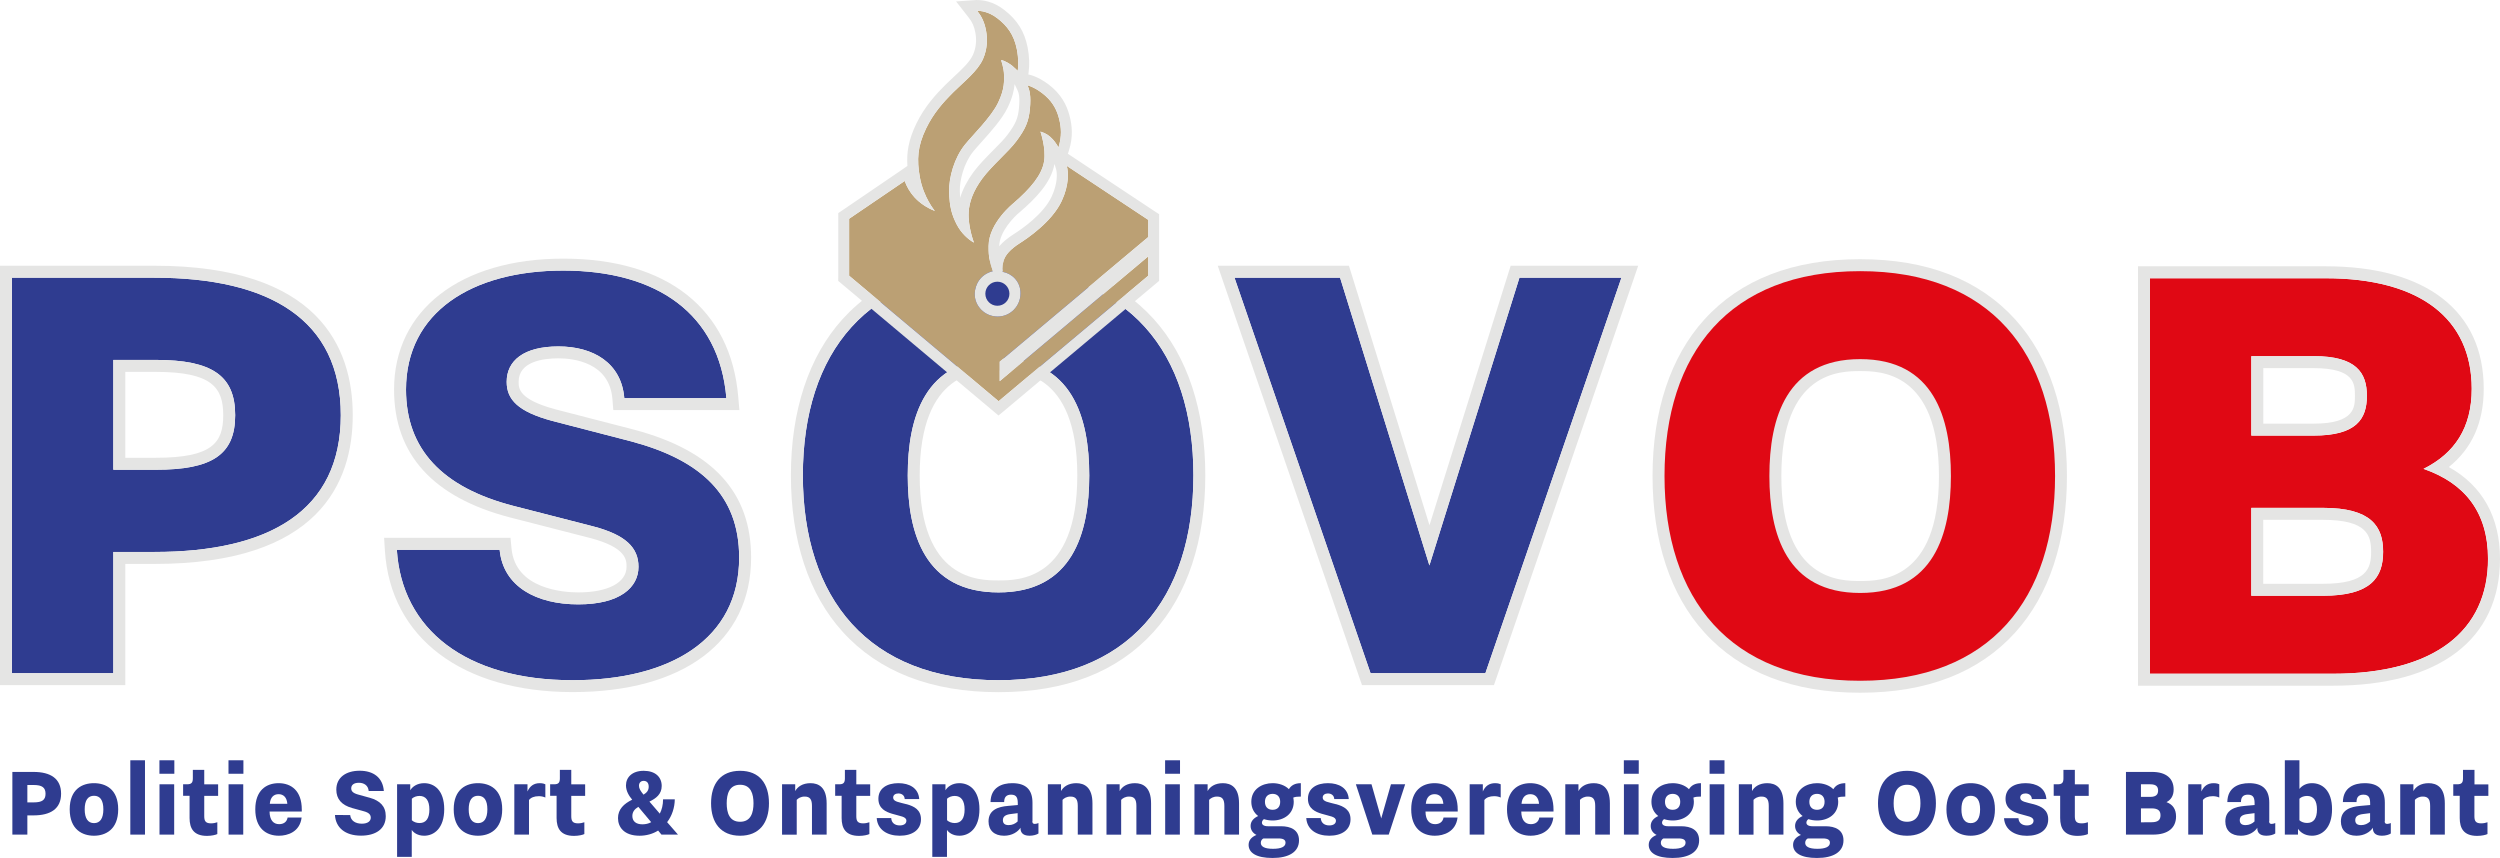 <svg xmlns="http://www.w3.org/2000/svg" id="Layer_2" width="313.47" height="107.58" viewBox="0 0 313.47 107.58"><g id="Layer_2-2"><g id="Layer_1-2"><path d="M233.24,86.11c-16.06,0-25.28-9.63-25.28-26.43s9.21-26.43,25.28-26.43,25.19,9.63,25.19,26.43-9.18,26.43-25.19,26.43ZM233.24,45.76c-7.15,0-10.62,4.55-10.62,13.91s3.48,13.91,10.62,13.91,10.62-4.55,10.62-13.91-3.48-13.91-10.62-13.91Z" style="fill:#e00814; stroke-width:0px;"></path><path d="M233.24,34c16.35,0,24.44,10.31,24.44,25.68s-8.09,25.68-24.44,25.68-24.53-10.31-24.53-25.68,8.09-25.68,24.53-25.68M233.24,74.35c9.24,0,11.38-7.38,11.38-14.66s-2.13-14.66-11.38-14.66-11.38,7.38-11.38,14.66,2.13,14.66,11.38,14.66M233.24,32.5c-8.41,0-14.99,2.55-19.54,7.57-4.24,4.68-6.49,11.47-6.49,19.61s2.24,14.93,6.49,19.61c4.55,5.02,11.13,7.57,19.54,7.57s14.92-2.55,19.46-7.57c4.24-4.69,6.47-11.47,6.47-19.61s-2.24-14.93-6.47-19.61c-4.54-5.02-11.09-7.57-19.46-7.57h0ZM233.24,72.85c-2.44,0-9.88,0-9.88-13.16s7.43-13.16,9.88-13.16,9.88,0,9.88,13.16-7.43,13.16-9.88,13.16h0Z" style="fill:#e5e5e4; stroke-width:0px;"></path><path d="M71.8,85.29c12.26,0,20.88-5.15,20.88-15.37,0-7.9-4.89-12.26-13.51-14.57l-9.95-2.58c-4.27-1.16-5.69-2.67-5.69-4.89,0-2.66,2.14-4.44,6.49-4.44s7.9,2.05,8.26,6.49h12.8c-.89-10.67-8.8-16-20.44-16h0c-11.47-.01-19.73,5.23-19.73,14.92,0,7.46,4.53,12.26,13.42,14.57l10.04,2.58c4.09,1.07,5.69,2.67,5.69,5.07,0,2.58-2.31,4.71-7.55,4.71s-9.42-2.22-9.86-6.84h-12.89c.62,9.95,8.62,16.35,22.04,16.35Z" style="fill:#2f3c90; stroke-width:0px;"></path><path d="M79.56,53.89l-9.97-2.58c-4.56-1.24-4.56-2.61-4.56-3.44,0-2.56,3.12-2.94,4.99-2.94s6.4.5,6.77,5.11l.11,1.38h15.81l-.14-1.62c-.92-11.04-8.91-17.37-21.93-17.37h0c-12.9-.01-21.23,6.44-21.23,16.42,0,8.13,4.89,13.52,14.54,16.03l10.05,2.58c4.56,1.19,4.56,2.77,4.56,3.61,0,1.98-2.32,3.21-6.05,3.21-1.84,0-7.88-.4-8.37-5.49l-.13-1.36h-15.85l.1,1.59c.68,10.95,9.7,17.76,23.54,17.76s22.38-6.31,22.38-16.87c0-8.15-4.78-13.39-14.62-16.02ZM62.65,68.94c.44,4.62,4.62,6.84,9.86,6.84s7.55-2.13,7.55-4.71c0-2.4-1.6-4-5.69-5.07l-10.04-2.58c-8.89-2.31-13.42-7.11-13.42-14.57,0-9.69,8.26-14.93,19.73-14.93h0c11.64.01,19.55,5.34,20.44,16.01h-12.8c-.36-4.44-3.91-6.49-8.26-6.49s-6.49,1.78-6.49,4.44c0,2.22,1.42,3.73,5.69,4.89l9.95,2.58c8.62,2.31,13.51,6.67,13.51,14.57,0,10.22-8.62,15.37-20.88,15.37-13.42,0-21.42-6.4-22.04-16.35h12.89Z" style="fill:#e5e5e4; stroke-width:0px;"></path><ellipse cx="125.2" cy="59.62" rx="9.88" ry="13.16" style="fill:none; stroke-width:0px;"></ellipse><path d="M125.2,33.93c-16.44,0-24.53,10.31-24.53,25.68s8.18,25.68,24.53,25.68,24.44-10.31,24.44-25.68-8.09-25.68-24.44-25.68ZM125.2,74.28c-9.25,0-11.38-7.38-11.38-14.66s2.13-14.66,11.38-14.66,11.38,7.38,11.38,14.66-2.14,14.66-11.38,14.66Z" style="fill:#2f3c90; stroke-width:0px;"></path><path d="M144.66,40c-4.54-5.02-11.09-7.57-19.46-7.57s-14.99,2.55-19.54,7.57c-4.24,4.68-6.49,11.47-6.49,19.61s2.24,14.93,6.49,19.61c4.55,5.02,11.13,7.57,19.54,7.57s14.92-2.55,19.46-7.57c4.24-4.69,6.47-11.47,6.47-19.61s-2.24-14.93-6.47-19.61ZM125.2,85.29c-16.35,0-24.53-10.31-24.53-25.68s8.09-25.68,24.53-25.68,24.44,10.31,24.44,25.68-8.09,25.68-24.44,25.68Z" style="fill:#e5e5e4; stroke-width:0px;"></path><path d="M125.2,44.96c-9.25,0-11.38,7.38-11.38,14.66s2.13,14.66,11.38,14.66,11.38-7.38,11.38-14.66-2.13-14.66-11.38-14.66ZM125.2,72.78c-2.44,0-9.88,0-9.88-13.16s7.43-13.16,9.88-13.16,9.88,0,9.88,13.16-7.43,13.16-9.88,13.16Z" style="fill:#e5e5e4; stroke-width:0px;"></path><polygon points="168.03 34.82 154.79 34.82 171.85 84.41 186.25 84.41 203.31 34.82 190.52 34.82 179.23 70.9 168.03 34.82" style="fill:#2f3c90; stroke-width:0px;"></polygon><path d="M189.09,34.37l-9.85,31.49-9.77-31.48-.33-1.06h-16.45l.68,1.99,17.06,49.59.35,1.01h16.54l.35-1.01,17.06-49.59.68-1.99h-15.99l-.33,1.05ZM203.31,34.82l-17.06,49.59h-14.4l-17.06-49.59h13.24l11.2,36.08,11.29-36.08h12.79Z" style="fill:#e5e5e4; stroke-width:0px;"></path><path d="M127.22,10.55c-.06.72-.26,1.66-.85,2.9-.7,1.47-2.15,3.08-3.31,4.37-.4.45-.76.85-1.02,1.17-1.2,1.48-1.72,3.63-1.69,4.99.01.3.02.58.04.83.32-1.06.87-2.13,1.65-3.2.71-.96,1.61-1.87,2.48-2.75.73-.73,1.41-1.42,1.84-2,1-1.35,1.29-2.04,1.41-3.34.13-1.36-.03-1.88-.19-2.22l-.36-.75Z" style="fill:none; stroke-width:0px;"></path><path d="M127.89,26.58c-.72.57-2.58,2.47-2.6,4.3.44-.52,1.04-1.02,1.79-1.5,1.1-.69,3.76-2.55,4.78-4.72.77-1.65.71-2.94.56-3.45l-.2-.65c-.42,2.37-2.4,4.35-4.33,6.02Z" style="fill:none; stroke-width:0px;"></path><path d="M126.57,36.83c.01-1.17-1.05-1.38-1.1-1.38l-.64-.11h-.04c-1.13.28-1.24,1.23-1.24,1.52-.01.38.14.74.41,1.02.29.3.68.46,1.1.46h0c.83.01,1.51-.67,1.51-1.51Z" style="fill:none; stroke-width:0px;"></path><path d="M133.12,25.21c-1.23,2.62-4.32,4.69-5.28,5.3-1.16.74-1.78,1.47-1.97,2.1-.11.37-.27.91-.13,1.48,1.06.19,2.24,1.12,2.22,2.73-.02,1.59-1.28,2.87-2.87,2.87s-2.9-1.29-2.87-2.87c.03-1.17.73-2.43,2.27-2.82-.37-1.18-.55-1.64-.53-3.16.02-2.9,3.11-5.35,3.11-5.35,2.17-1.88,3.57-3.54,3.85-5.27.26-1.64-.46-3.72-.46-3.72.77.24,1.12.53,1.55.98.35.37.71,1,.71,1,.45-1.41.33-2.53.11-3.45-.24-1.03-.68-2.07-1.76-3.03-1.22-1.07-2.25-1.31-2.25-1.31.28.57.47,1.33.32,2.94-.15,1.63-.58,2.55-1.67,4.03-1.02,1.39-3.08,3.07-4.32,4.75-1.14,1.55-1.62,2.95-1.69,4.17-.11,1.86.66,3.84.66,3.84-.74-.41-1.6-1.2-2.15-2.26-.61-1.18-.92-2.2-.96-4.16-.03-1.71.61-4.16,1.99-5.87.96-1.19,3.31-3.47,4.16-5.27.86-1.8.73-2.78.73-3.51s-.36-1.82-.36-1.82c.5.09,1.18.54,1.39.72.37.32.69.64.69.64.08-.55.13-1.47-.11-2.72-.37-1.85-1.23-2.94-2.43-3.87-1.13-.88-2.18-.94-2.46-.94h-.08c.54.68.91,1.41,1.11,2.5.19,1.04.17,2.27-.38,3.53-.66,1.52-2.41,2.87-3.71,4.16-1.33,1.32-2.53,2.69-3.43,4.56-1.08,2.24-1.18,3.9-.78,6.12.47,2.57,1.88,4.22,1.88,4.22-1.04-.4-1.95-1.05-2.55-1.71-.61-.67-1-1.4-1.23-2.05l-6.97,4.74v7.14l18.74,15.74,5.28-4.43,4.58-3.84,8.91-7.47v-2.43l-18.63,15.65v-2.44l18.63-15.63v-2.15l-10.23-6.78c.23.74.32,2.38-.63,4.42Z" style="fill:#bba074; stroke-width:0px;"></path><path d="M144.73,26.46l-10.23-6.78-.6-.4.12-.37c.59-1.83.36-3.26.14-4.18-.23-.98-.72-2.43-2.18-3.73-1.44-1.27-2.71-1.59-2.85-1.62l-.19-.04.03-.23c.14-.98.1-2.05-.12-3.18-.39-1.97-1.29-3.42-2.93-4.69C124.5.13,123.14.01,122.62.01h-.02s-.16-.01-.16-.01l-2.56.18,1.58,2.02c.46.58.7,1.13.84,1.9.18.98.08,1.9-.29,2.75-.39.91-1.43,1.87-2.43,2.8-.34.32-.68.63-.99.94-1.24,1.23-2.66,2.78-3.7,4.93-.98,2.03-1.23,3.64-1.11,5.29l-1.12.77-6.96,4.74-.59.4v7.86s-.01.64-.01.64l.49.41,18.74,15.74.87.73.88-.73,5.28-4.43,4.58-3.84,8.91-7.47.49-.41v-8.36l-.61-.4ZM143.98,29.72l-18.63,15.63v2.44l18.63-15.65v2.43l-8.91,7.47-4.58,3.84-5.28,4.43-18.74-15.74v-7.14l6.97-4.74c.23.65.62,1.38,1.23,2.05.6.66,1.51,1.31,2.55,1.71,0,0-1.41-1.65-1.88-4.22-.4-2.22-.3-3.88.78-6.12.9-1.87,2.1-3.24,3.43-4.56,1.3-1.29,3.05-2.64,3.71-4.16.55-1.26.57-2.49.38-3.53-.2-1.09-.57-1.82-1.11-2.5h.08c.28,0,1.33.06,2.46.94,1.2.93,2.06,2.02,2.43,3.87.24,1.25.19,2.17.11,2.72,0,0-.32-.32-.69-.64-.21-.18-.89-.63-1.39-.72,0,0,.36,1.09.36,1.82s.13,1.71-.73,3.51c-.85,1.8-3.2,4.08-4.16,5.27-1.38,1.71-2.02,4.16-1.99,5.87.04,1.96.35,2.98.96,4.16.55,1.06,1.41,1.85,2.15,2.26,0,0-.77-1.98-.66-3.84.07-1.22.55-2.62,1.69-4.17,1.24-1.68,3.3-3.36,4.32-4.75,1.09-1.48,1.52-2.4,1.67-4.03.15-1.61-.04-2.37-.32-2.94,0,0,1.03.24,2.25,1.31,1.08.96,1.52,2,1.76,3.03.22.92.34,2.04-.11,3.45,0,0-.36-.63-.71-1-.43-.45-.78-.74-1.55-.98,0,0,.72,2.08.46,3.72-.28,1.73-1.68,3.39-3.85,5.27,0,0-3.09,2.45-3.11,5.35-.02,1.52.16,1.98.53,3.16-1.54.39-2.24,1.65-2.27,2.82-.03,1.58,1.28,2.87,2.87,2.87s2.85-1.28,2.87-2.87c.02-1.61-1.16-2.54-2.22-2.73-.14-.57.02-1.11.13-1.48.19-.63.81-1.36,1.97-2.1.96-.61,4.05-2.68,5.28-5.3.95-2.04.86-3.68.63-4.42l10.23,6.78v2.15ZM127.77,13.52c-.12,1.3-.41,1.99-1.41,3.34-.43.58-1.11,1.27-1.84,2-.87.88-1.77,1.79-2.48,2.75-.78,1.07-1.33,2.14-1.65,3.2-.02-.25-.03-.53-.04-.83-.03-1.36.49-3.51,1.69-4.99.26-.32.62-.72,1.02-1.17,1.16-1.29,2.61-2.9,3.31-4.37.59-1.24.79-2.18.85-2.9l.36.75c.16.34.32.86.19,2.22ZM131.86,24.66c-1.02,2.17-3.68,4.03-4.78,4.72-.75.48-1.35.98-1.79,1.5.02-1.83,1.88-3.73,2.6-4.3,1.93-1.67,3.91-3.65,4.33-6.02l.2.65c.15.51.21,1.8-.56,3.45Z" style="fill:#e5e5e4; stroke-width:0px;"></path><path d="M19.54,46.63h-3.83v10.77h3.83c7.1,0,8.45-1.9,8.45-5.34s-1.38-5.43-8.45-5.43Z" style="fill:none; stroke-width:0px;"></path><path d="M19.36,34.82H1.5v49.59h12.71v-15.2h5.15c14.39,0,23.37-5.15,23.37-17.15s-8.97-17.24-23.37-17.24ZM19.54,58.9h-5.33v-13.77h5.33c7.02,0,9.95,1.96,9.95,6.93s-2.93,6.84-9.95,6.84Z" style="fill:#2f3c90; stroke-width:0px;"></path><path d="M19.36,33.32H0v52.59h15.71v-15.2h3.65c20.56,0,24.87-10.14,24.87-18.65s-4.32-18.74-24.87-18.74ZM19.36,69.21h-5.15v15.2H1.5v-49.59h17.86c14.4,0,23.37,5.24,23.37,17.24s-8.98,17.15-23.37,17.15Z" style="fill:#e5e5e4; stroke-width:0px;"></path><path d="M19.54,45.13h-5.33v13.77h5.33c7.02,0,9.95-1.87,9.95-6.84s-2.93-6.93-9.95-6.93ZM19.54,57.4h-3.83v-10.77h3.83c7.07,0,8.45,1.99,8.45,5.43s-1.35,5.34-8.45,5.34Z" style="fill:#e5e5e4; stroke-width:0px;"></path><path d="M291.26,66.76h-7.48v8.02h7.48c5.59,0,6.05-1.98,6.05-4.01s-.47-4.01-6.05-4.01Z" style="fill:none; stroke-width:0px;"></path><path d="M303.88,58.79c3.91-1.96,6.04-5.15,6.04-10.04,0-8.8-6.49-13.86-18.31-13.86h-22.04v49.59h22.93c12.8,0,19.46-5.42,19.46-14.4,0-5.87-2.93-9.51-8.09-11.29h.01ZM282.29,44.66h7.82c5.33,0,6.67,2.04,6.67,4.98s-1.33,4.98-6.67,4.98h-7.82v-9.95h0ZM291.27,74.7h-8.98v-11.02h8.98c6.04,0,7.55,2.31,7.55,5.51s-1.51,5.51-7.55,5.51Z" style="fill:#e00814; stroke-width:0px;"></path><path d="M291.26,63.68h-8.98v11.02h8.98c6.04,0,7.55-2.31,7.55-5.51s-1.51-5.51-7.55-5.51ZM283.78,73.2v-8.02h7.48c5.59,0,6.05,1.98,6.05,4.01s-.47,4.01-6.05,4.01h-7.48Z" style="fill:#e5e5e4; stroke-width:0px;"></path><path d="M290.11,44.66h-7.82v9.95h7.82c5.33,0,6.67-2.13,6.67-4.98s-1.33-4.98-6.67-4.98h0ZM283.79,53.11v-6.95h6.32c5.17,0,5.17,2.01,5.17,3.48,0,1.38,0,3.48-5.17,3.48h-6.32Z" style="fill:#e5e5e4; stroke-width:0px;"></path><path d="M307.05,58.56c2.91-2.32,4.38-5.6,4.38-9.81,0-9.76-7.22-15.36-19.81-15.36h-23.54v52.59h24.43c13.32,0,20.96-5.79,20.96-15.9,0-5.24-2.21-9.18-6.42-11.52h0ZM269.58,84.48v-49.59h22.04c11.82,0,18.31,5.07,18.31,13.86,0,4.89-2.13,8.09-6.04,10.04,5.15,1.78,8.09,5.42,8.09,11.29,0,8.98-6.67,14.4-19.46,14.4h-22.94Z" style="fill:#e5e5e4; stroke-width:0px;"></path><circle cx="125.06" cy="36.83" r="1.51" style="fill:#2f3c90; stroke-width:0px;"></circle><path d="M159.61,106.43c1,0,1.57-.25,1.57-.76,0-.37-.28-.54-.9-.54h-1.87c-.17.08-.33.27-.33.55,0,.46.45.75,1.53.75Z" style="fill:none; stroke-width:0px;"></path><path d="M159.57,99.54c-.61,0-.96.38-.96,1s.36,1,.96,1,.95-.38.95-1-.35-1-.95-1Z" style="fill:none; stroke-width:0px;"></path><path d="M179.88,99.58c-.62,0-1.03.39-1.1,1.21h2.21c-.07-.82-.49-1.21-1.1-1.21Z" style="fill:none; stroke-width:0px;"></path><path d="M191.89,99.58c-.62,0-1.03.39-1.1,1.21h2.21c-.07-.82-.49-1.21-1.1-1.21Z" style="fill:none; stroke-width:0px;"></path><path d="M227.83,99.54c-.61,0-.96.38-.96,1s.36,1,.96,1,.95-.38.95-1-.35-1-.95-1Z" style="fill:none; stroke-width:0px;"></path><path d="M227.88,106.43c1,0,1.57-.25,1.57-.76,0-.37-.28-.54-.9-.54h-1.87c-.17.08-.33.27-.33.55,0,.46.45.75,1.53.75Z" style="fill:none; stroke-width:0px;"></path><path d="M126.75,102.07c-.68.08-.99.32-.99.77,0,.39.22.62.72.62.46,0,.84-.18,1.13-.46v-1.04l-.86.11Z" style="fill:none; stroke-width:0px;"></path><path d="M209.77,106.43c1,0,1.57-.25,1.57-.76,0-.37-.28-.54-.9-.54h-1.87c-.17.08-.33.27-.33.55,0,.46.45.75,1.53.75Z" style="fill:none; stroke-width:0px;"></path><path d="M209.73,99.54c-.61,0-.96.38-.96,1s.36,1,.96,1,.95-.38.95-1-.35-1-.95-1Z" style="fill:none; stroke-width:0px;"></path><path d="M119.71,99.8c-.38,0-.74.14-.96.35v2.7c.22.21.58.35.96.35.83,0,1.24-.61,1.24-1.7s-.41-1.7-1.24-1.7Z" style="fill:none; stroke-width:0px;"></path><path d="M11.79,99.78c-.76,0-1.17.56-1.17,1.7s.41,1.73,1.17,1.73,1.17-.59,1.17-1.73-.41-1.7-1.17-1.7Z" style="fill:none; stroke-width:0px;"></path><path d="M34.94,99.58c-.62,0-1.03.39-1.1,1.21h2.21c-.07-.82-.49-1.21-1.1-1.21Z" style="fill:none; stroke-width:0px;"></path><path d="M4.23,98.43h-.8v2.18h.8c1.04,0,1.48-.3,1.48-1.08s-.43-1.1-1.48-1.1Z" style="fill:none; stroke-width:0px;"></path><path d="M239.12,98.4c-1.37,0-1.68,1.17-1.68,2.32s.32,2.32,1.68,2.32,1.68-1.17,1.68-2.32-.32-2.32-1.68-2.32Z" style="fill:none; stroke-width:0px;"></path><path d="M52.6,99.8c-.38,0-.74.14-.96.35v2.7c.22.21.58.35.96.35.83,0,1.24-.61,1.24-1.7s-.41-1.7-1.24-1.7Z" style="fill:none; stroke-width:0px;"></path><path d="M92.8,98.4c-1.37,0-1.68,1.17-1.68,2.32s.32,2.32,1.68,2.32,1.68-1.17,1.68-2.32-.32-2.32-1.68-2.32Z" style="fill:none; stroke-width:0px;"></path><path d="M81.34,98.64c0-.51-.26-.73-.64-.73-.35,0-.59.23-.59.62,0,.34.2.66.57,1.11.42-.25.65-.54.65-1Z" style="fill:none; stroke-width:0px;"></path><path d="M59.94,99.78c-.76,0-1.17.56-1.17,1.7s.41,1.73,1.17,1.73,1.17-.59,1.17-1.73-.41-1.7-1.17-1.7Z" style="fill:none; stroke-width:0px;"></path><path d="M80.04,101.17c-.45.27-.75.61-.75,1.15,0,.65.45,1.04,1.26,1.04.39,0,.77-.08,1.1-.27l-1.61-1.92Z" style="fill:none; stroke-width:0px;"></path><path d="M281.83,102.07c-.68.08-.99.32-.99.77,0,.39.22.62.72.62.46,0,.84-.18,1.13-.46v-1.04l-.86.11Z" style="fill:none; stroke-width:0px;"></path><path d="M289.28,99.8c-.38,0-.74.13-.96.35v2.7c.22.21.58.34.96.34.83,0,1.24-.59,1.24-1.69s-.41-1.7-1.24-1.7Z" style="fill:none; stroke-width:0px;"></path><path d="M295.32,102.84c0,.39.22.62.73.62.46,0,.84-.18,1.13-.46v-1.04l-.87.11c-.68.08-.99.32-.99.77Z" style="fill:none; stroke-width:0px;"></path><path d="M270.6,99.13c0-.45-.2-.79-.99-.79h-1.16v1.58h1.16c.79,0,.99-.34.99-.79Z" style="fill:none; stroke-width:0px;"></path><path d="M269.78,101.36h-1.33v1.75h1.33c.9-.01,1.12-.38,1.12-.88s-.22-.87-1.12-.87Z" style="fill:none; stroke-width:0px;"></path><path d="M247.11,99.78c-.76,0-1.17.56-1.17,1.7s.41,1.73,1.17,1.73,1.17-.59,1.17-1.73-.41-1.7-1.17-1.7Z" style="fill:none; stroke-width:0px;"></path><path d="M4.2,96.79H1.55v7.86h1.88v-2.41h.77c2.13,0,3.46-.82,3.46-2.72s-1.33-2.73-3.46-2.73ZM4.23,100.61h-.8v-2.18h.8c1.05,0,1.48.32,1.48,1.1s-.44,1.08-1.48,1.08Z" style="fill:#2f3c90; stroke-width:0px;"></path><path d="M11.78,98.2c-1.43,0-3.04.72-3.04,3.28s1.62,3.31,3.04,3.31,3.04-.75,3.04-3.31-1.61-3.28-3.04-3.28ZM11.79,103.21c-.76,0-1.17-.59-1.17-1.73s.41-1.7,1.17-1.7,1.17.56,1.17,1.7-.41,1.73-1.17,1.73Z" style="fill:#2f3c90; stroke-width:0px;"></path><polygon points="16.34 104.65 18.18 104.65 18.18 95.33 16.34 95.33 16.34 104.65" style="fill:#2f3c90; stroke-width:0px;"></polygon><rect x="20" y="98.34" width="1.84" height="6.31" style="fill:#2f3c90; stroke-width:0px;"></rect><rect x="19.99" y="95.33" width="1.87" height="1.69" style="fill:#2f3c90; stroke-width:0px;"></rect><path d="M25.62,96.53h-1.44v1.08c0,.52-.18.73-.7.73h-.52v1.44h.81v.02s0,2.77,0,2.77c0,1.3.51,2.24,2.19,2.24.55,0,1.08-.12,1.29-.23v-1.48c-.17.07-.5.14-.78.14-.69,0-.86-.29-.86-.9v-2.55h1.74v-1.44h-1.74v-1.82Z" style="fill:#2f3c90; stroke-width:0px;"></path><rect x="28.66" y="98.34" width="1.84" height="6.31" style="fill:#2f3c90; stroke-width:0px;"></rect><rect x="28.65" y="95.33" width="1.87" height="1.69" style="fill:#2f3c90; stroke-width:0px;"></rect><path d="M34.94,98.2c-1.56,0-2.93.91-2.93,3.28s1.36,3.31,2.97,3.31c1.09,0,2.62-.48,2.84-2.28h-1.76c-.08.52-.47.83-1.06.83-.72,0-1.19-.51-1.2-1.58h4.04v-.25c0-2.39-1.35-3.31-2.91-3.31ZM33.83,100.79c.07-.82.49-1.21,1.1-1.21s1.03.39,1.1,1.21h-2.21Z" style="fill:#2f3c90; stroke-width:0px;"></path><path d="M46.36,100.03l-1.48-.41c-.63-.18-.84-.42-.84-.77,0-.42.32-.7.96-.7s1.17.33,1.23,1.03h1.9c-.13-1.7-1.33-2.54-3.03-2.54s-2.93.83-2.93,2.37c0,1.18.67,1.94,1.99,2.31l1.49.41c.61.17.84.42.84.8,0,.41-.35.75-1.12.75s-1.39-.35-1.46-1.08h0s-1.91-.01-1.91-.01c.09,1.58,1.27,2.59,3.27,2.59,1.82,0,3.1-.82,3.1-2.44,0-1.25-.72-1.94-2-2.31Z" style="fill:#2f3c90; stroke-width:0px;"></path><path d="M53.19,98.2c-.92,0-1.5.47-1.75.89v-.75h-1.65v9.1h1.84v-3.38c.2.32.72.73,1.55.73,1.25,0,2.52-.94,2.52-3.32s-1.25-3.27-2.52-3.27ZM52.6,103.2c-.38,0-.74-.14-.96-.35v-2.7c.22-.21.58-.35.96-.35.82,0,1.24.61,1.24,1.7s-.4,1.7-1.24,1.7Z" style="fill:#2f3c90; stroke-width:0px;"></path><path d="M59.93,98.2c-1.43,0-3.04.72-3.04,3.28s1.62,3.31,3.04,3.31,3.04-.75,3.04-3.31-1.61-3.28-3.04-3.28ZM59.94,103.21c-.76,0-1.17-.59-1.17-1.73s.41-1.7,1.17-1.7,1.17.56,1.17,1.7-.41,1.73-1.17,1.73Z" style="fill:#2f3c90; stroke-width:0px;"></path><path d="M66.14,99.24v-.9h-1.65v6.31h1.84v-4.34c.23-.3.65-.48,1.24-.48.31,0,.59.07.81.17v-1.66c-.08-.04-.31-.14-.7-.14-.74,0-1.24.36-1.54,1.04Z" style="fill:#2f3c90; stroke-width:0px;"></path><path d="M71.64,96.53h-1.44v1.08c0,.52-.18.73-.7.73h-.52v1.44h.81v.02s0,2.77,0,2.77c0,1.3.51,2.24,2.19,2.24.55,0,1.08-.12,1.29-.23v-1.48c-.17.07-.5.14-.78.14-.69,0-.86-.29-.86-.9v-2.55h1.74v-1.44h-1.74v-1.82Z" style="fill:#2f3c90; stroke-width:0px;"></path><path d="M84.62,100.23h-1.48c0,.69-.15,1.3-.41,1.79l-1.3-1.51c.83-.4,1.54-.93,1.54-1.96,0-1.13-.81-1.9-2.26-1.9s-2.22.82-2.22,1.83c0,.72.39,1.33.78,1.79-1.04.51-1.78,1.2-1.78,2.31s.74,2.21,2.71,2.21c.84,0,1.67-.23,2.32-.65l.42.51h2.07l-1.36-1.56c.62-.8.95-1.85.96-2.86ZM80.7,97.91c.37,0,.64.22.64.73,0,.46-.23.75-.65,1-.37-.45-.57-.77-.57-1.11,0-.39.24-.62.59-.62ZM79.29,102.32c0-.54.3-.88.75-1.15l1.61,1.92c-.33.19-.71.27-1.1.27-.81,0-1.26-.39-1.26-1.04Z" style="fill:#2f3c90; stroke-width:0px;"></path><path d="M92.8,96.65c-2.44,0-3.64,1.63-3.64,4.07s1.22,4.07,3.64,4.07,3.62-1.63,3.62-4.07-1.18-4.07-3.62-4.07ZM92.8,103.04c-1.37,0-1.68-1.17-1.68-2.32s.32-2.32,1.68-2.32,1.68,1.16,1.68,2.32-.32,2.32-1.68,2.32Z" style="fill:#2f3c90; stroke-width:0px;"></path><path d="M101.64,98.2c-1.02,0-1.63.45-1.93.99v-.85h-1.65,0v6.32h1.84v-4.37c.19-.2.51-.41,1-.41.68,0,.91.38.91,1.18v3.59h1.84v-3.92c0-2.02-1.01-2.53-2.03-2.53Z" style="fill:#2f3c90; stroke-width:0px;"></path><path d="M107.38,96.53h-1.44v1.08c0,.52-.18.73-.7.73h-.52v1.44h.81v.02s0,2.77,0,2.77c0,1.3.51,2.24,2.19,2.24.55,0,1.08-.12,1.29-.23v-1.48c-.17.07-.5.14-.78.14-.69,0-.86-.29-.86-.9v-2.55h1.74v-1.44h-1.74v-1.82Z" style="fill:#2f3c90; stroke-width:0px;"></path><path d="M113.67,100.84c-.92-.25-1.68-.31-1.68-.83,0-.34.29-.52.65-.52.44,0,.78.25.8.7h1.82c-.1-1.36-1.21-1.99-2.61-1.99s-2.51.62-2.51,1.96c0,1.24.95,1.64,1.7,1.87,1.06.33,1.81.34,1.81.89,0,.35-.31.58-.83.58-.62,0-1.04-.33-1.07-.92h0s-1.82,0-1.82,0c.1,1.46,1.32,2.21,2.88,2.21s2.67-.71,2.67-2.06c0-1.17-.81-1.62-1.82-1.9Z" style="fill:#2f3c90; stroke-width:0px;"></path><path d="M120.3,98.2c-.92,0-1.5.47-1.75.89v-.75h-1.65v9.1h1.84v-3.38c.2.32.72.73,1.55.73,1.25,0,2.52-.94,2.52-3.32s-1.25-3.27-2.52-3.27ZM119.71,103.2c-.38,0-.74-.14-.96-.35v-2.7c.22-.21.58-.35.96-.35.82,0,1.24.61,1.24,1.7s-.4,1.7-1.24,1.7Z" style="fill:#2f3c90; stroke-width:0px;"></path><path d="M129.46,102.96v-2.31c0-1.66-.85-2.45-2.53-2.45-1.28,0-2.7.5-2.73,2.37h1.71c0-.59.25-.93.87-.93.74,0,.84.47.84,1.17v.13l-1.23.11c-1.23.1-2.44.5-2.44,1.94,0,1.12.72,1.8,1.95,1.8,1,0,1.73-.49,2.06-1h0v.06c0,.43.19.94,1.13.94.48,0,.9-.13,1.12-.28v-1.31c-.12.05-.29.11-.45.11-.24,0-.32-.12-.32-.35ZM126.47,103.46c-.5,0-.72-.23-.72-.62,0-.45.31-.69.99-.77l.86-.11v1.04c-.29.28-.67.46-1.13.46Z" style="fill:#2f3c90; stroke-width:0px;"></path><path d="M134.97,98.2c-1.02,0-1.63.45-1.93.99v-.85h-1.65,0v6.32h1.84v-4.37c.19-.2.51-.41,1-.41.68,0,.91.38.91,1.18v3.59h1.84v-3.92c0-2.02-1.01-2.53-2.03-2.53Z" style="fill:#2f3c90; stroke-width:0px;"></path><path d="M142.32,98.2c-1.02,0-1.63.45-1.93.99v-.85h-1.65,0v6.32h1.84v-4.37c.19-.2.51-.41,1-.41.68,0,.91.38.91,1.18v3.59h1.84v-3.92c0-2.02-1.01-2.53-2.03-2.53Z" style="fill:#2f3c90; stroke-width:0px;"></path><rect x="146.1" y="98.34" width="1.84" height="6.31" style="fill:#2f3c90; stroke-width:0px;"></rect><rect x="146.09" y="95.33" width="1.87" height="1.69" style="fill:#2f3c90; stroke-width:0px;"></rect><path d="M153.35,98.2c-1.02,0-1.63.45-1.93.99v-.85h-1.65,0v6.32h1.84v-4.37c.19-.2.51-.41,1-.41.68,0,.91.38.91,1.18v3.59h1.84v-3.92c0-2.02-1.01-2.53-2.03-2.53Z" style="fill:#2f3c90; stroke-width:0px;"></path><path d="M161.63,98.97c-.51-.52-1.29-.77-2.06-.77h0c-1.31,0-2.67.74-2.67,2.33,0,.79.34,1.4.86,1.79-.51.23-.95.62-.95,1.24,0,.54.32.93.74,1.13-.51.21-.99.58-.99,1.24,0,1,.96,1.65,3,1.65s3.32-.75,3.32-2.21c0-1.31-1.03-1.77-2.26-1.77h-1.62c-.55,0-.77-.2-.77-.45,0-.19.12-.34.25-.44.35.11.71.17,1.09.17,1.41,0,2.65-.81,2.65-2.35,0-.18-.03-.35-.06-.52.23-.1.52-.13.95-.13v-1.68c-.76,0-1.23.29-1.51.77ZM158.42,105.13h0s1.87,0,1.87,0c.62,0,.9.17.9.54,0,.51-.57.76-1.57.76-1.08,0-1.53-.29-1.53-.75,0-.28.16-.47.33-.55ZM159.57,101.54c-.61,0-.96-.38-.96-1s.36-1,.96-1,.95.38.95,1-.34,1-.95,1Z" style="fill:#2f3c90; stroke-width:0px;"></path><path d="M167.53,100.84c-.92-.25-1.68-.31-1.68-.83,0-.34.29-.52.65-.52.44,0,.78.25.8.7h1.82c-.1-1.36-1.21-1.99-2.61-1.99s-2.51.62-2.51,1.96c0,1.24.95,1.64,1.7,1.87,1.06.33,1.81.34,1.81.89,0,.35-.31.58-.83.58-.62,0-1.04-.33-1.07-.92h0s-1.82,0-1.82,0c.1,1.46,1.32,2.21,2.88,2.21s2.67-.71,2.67-2.06c0-1.17-.81-1.62-1.82-1.9Z" style="fill:#2f3c90; stroke-width:0px;"></path><polygon points="173.19 102.62 171.97 98.34 170.01 98.34 172.07 104.65 174.13 104.65 176.19 98.34 174.41 98.34 173.19 102.62" style="fill:#2f3c90; stroke-width:0px;"></polygon><path d="M179.88,98.2c-1.56,0-2.93.91-2.93,3.28s1.36,3.31,2.97,3.31c1.09,0,2.62-.48,2.84-2.28h-1.76c-.08.52-.47.83-1.06.83-.72,0-1.19-.51-1.2-1.58h4.04v-.25c0-2.39-1.35-3.31-2.91-3.31ZM178.78,100.79c.07-.82.49-1.21,1.1-1.21s1.03.39,1.1,1.21h-2.21Z" style="fill:#2f3c90; stroke-width:0px;"></path><path d="M185.93,99.24v-.9h-1.65v6.31h1.84v-4.34c.23-.3.65-.48,1.24-.48.31,0,.59.07.81.17v-1.66c-.08-.04-.31-.14-.7-.14-.74,0-1.24.36-1.54,1.04Z" style="fill:#2f3c90; stroke-width:0px;"></path><path d="M191.89,98.2c-1.56,0-2.93.91-2.93,3.28s1.36,3.31,2.97,3.31c1.09,0,2.62-.48,2.84-2.28h-1.76c-.08.52-.47.83-1.06.83-.72,0-1.19-.51-1.2-1.58h4.04v-.25c0-2.39-1.35-3.31-2.91-3.31ZM190.78,100.79c.07-.82.49-1.21,1.1-1.21s1.03.39,1.1,1.21h-2.21Z" style="fill:#2f3c90; stroke-width:0px;"></path><path d="M199.85,98.2c-1.02,0-1.63.45-1.93.99v-.85h-1.65,0v6.32h1.84v-4.37c.19-.2.51-.41,1-.41.68,0,.91.38.91,1.18v3.59h1.84v-3.92c0-2.02-1.01-2.53-2.03-2.53Z" style="fill:#2f3c90; stroke-width:0px;"></path><rect x="203.62" y="98.34" width="1.84" height="6.31" style="fill:#2f3c90; stroke-width:0px;"></rect><rect x="203.61" y="95.33" width="1.87" height="1.69" style="fill:#2f3c90; stroke-width:0px;"></rect><path d="M211.79,98.97c-.51-.52-1.29-.77-2.06-.77h0c-1.3,0-2.66.74-2.66,2.33,0,.79.34,1.4.86,1.79-.51.23-.95.62-.95,1.24,0,.54.32.93.74,1.13-.51.21-.99.58-.99,1.24,0,1,.96,1.65,3,1.65s3.32-.75,3.32-2.21c0-1.31-1.03-1.77-2.26-1.77h-1.62c-.55,0-.77-.2-.77-.45,0-.19.12-.34.25-.44.35.11.71.17,1.09.17,1.41,0,2.65-.81,2.65-2.35,0-.18-.03-.35-.06-.52.23-.1.52-.13.95-.13v-1.68c-.76,0-1.23.29-1.51.77ZM208.58,105.13h0s1.87,0,1.87,0c.62,0,.9.17.9.54,0,.51-.57.76-1.57.76-1.08,0-1.53-.29-1.53-.75,0-.28.16-.47.33-.55ZM209.73,101.54c-.61,0-.96-.38-.96-1s.36-1,.96-1,.95.38.95,1-.34,1-.95,1Z" style="fill:#2f3c90; stroke-width:0px;"></path><rect x="214.37" y="98.34" width="1.84" height="6.31" style="fill:#2f3c90; stroke-width:0px;"></rect><rect x="214.36" y="95.33" width="1.87" height="1.69" style="fill:#2f3c90; stroke-width:0px;"></rect><path d="M221.61,98.2c-1.02,0-1.63.45-1.93.99v-.85h-1.65,0v6.32h1.84v-4.37c.19-.2.51-.41,1-.41.68,0,.91.38.91,1.18v3.59h1.84v-3.92c0-2.02-1.01-2.53-2.03-2.53Z" style="fill:#2f3c90; stroke-width:0px;"></path><path d="M229.89,98.97c-.51-.52-1.29-.77-2.06-.77h0c-1.3,0-2.66.74-2.66,2.33,0,.79.34,1.4.86,1.79-.51.23-.95.62-.95,1.24,0,.54.32.93.74,1.13-.51.21-.99.58-.99,1.24,0,1,.96,1.65,3,1.65s3.32-.75,3.32-2.21c0-1.31-1.03-1.77-2.26-1.77h-1.62c-.55,0-.77-.2-.77-.45,0-.19.12-.34.25-.44.35.11.71.17,1.09.17,1.41,0,2.65-.81,2.65-2.35,0-.18-.03-.35-.06-.52.23-.1.52-.13.95-.13v-1.68c-.76,0-1.23.29-1.51.77ZM226.68,105.13h0s1.87,0,1.87,0c.62,0,.9.17.9.54,0,.51-.57.76-1.57.76-1.08,0-1.53-.29-1.53-.75,0-.28.16-.47.33-.55ZM227.83,101.54c-.61,0-.96-.38-.96-1s.36-1,.96-1,.95.38.95,1-.34,1-.95,1Z" style="fill:#2f3c90; stroke-width:0px;"></path><path d="M239.12,96.65c-2.44,0-3.64,1.63-3.64,4.07s1.22,4.07,3.64,4.07,3.62-1.63,3.62-4.07-1.18-4.07-3.62-4.07ZM239.12,103.04c-1.37,0-1.68-1.17-1.68-2.32s.32-2.32,1.68-2.32,1.68,1.16,1.68,2.32-.32,2.32-1.68,2.32Z" style="fill:#2f3c90; stroke-width:0px;"></path><path d="M247.1,98.2c-1.43,0-3.04.72-3.04,3.28s1.62,3.31,3.04,3.31,3.04-.75,3.04-3.31-1.61-3.28-3.04-3.28ZM247.11,103.21c-.76,0-1.17-.59-1.17-1.73s.41-1.7,1.17-1.7,1.17.56,1.17,1.7-.41,1.73-1.17,1.73Z" style="fill:#2f3c90; stroke-width:0px;"></path><polygon points="253.07 102.58 253.07 102.59 253.08 102.59 253.07 102.58" style="fill:#2f3c90; stroke-width:0px;"></polygon><path d="M254.99,100.84c-.92-.25-1.68-.31-1.68-.83,0-.34.29-.52.66-.52.44,0,.78.25.8.7h1.82c-.1-1.36-1.21-1.99-2.61-1.99s-2.51.62-2.51,1.96c0,1.24.95,1.64,1.7,1.87,1.06.33,1.81.34,1.81.89,0,.35-.31.58-.83.58-.61,0-1.03-.33-1.06-.91h-1.81c.1,1.46,1.33,2.21,2.88,2.21s2.66-.71,2.66-2.06c0-1.17-.81-1.62-1.82-1.9Z" style="fill:#2f3c90; stroke-width:0px;"></path><path d="M260.17,96.53h-1.44v1.08c0,.52-.18.73-.7.73h-.52v1.44h.81v.02s0,2.77,0,2.77c0,1.3.51,2.24,2.19,2.24.55,0,1.08-.12,1.29-.23v-1.48c-.17.07-.5.14-.78.14-.69,0-.86-.29-.86-.9v-2.55h1.74v-1.44h-1.74v-1.82Z" style="fill:#2f3c90; stroke-width:0px;"></path><path d="M271.65,100.58c.58-.31.9-.82.9-1.59,0-1.4-.96-2.2-2.71-2.2h-3.27v7.86h3.4c1.89,0,2.88-.86,2.88-2.28,0-.93-.43-1.51-1.2-1.79ZM268.45,98.34h1.16c.8,0,.99.34.99.79s-.21.79-.99.79h-1.16v-1.58ZM269.78,103.1h0s-1.33.01-1.33.01v-1.75h1.33c.9,0,1.12.37,1.12.87s-.22.87-1.12.87Z" style="fill:#2f3c90; stroke-width:0px;"></path><path d="M276.03,99.24v-.9h-1.65v6.31h1.84v-4.34c.23-.3.66-.48,1.24-.48.31,0,.59.07.81.17v-1.66c-.08-.04-.31-.14-.7-.14-.74,0-1.24.36-1.54,1.04Z" style="fill:#2f3c90; stroke-width:0px;"></path><path d="M284.54,102.96v-2.31c0-1.66-.85-2.45-2.53-2.45-1.28,0-2.7.5-2.73,2.37h1.71c0-.59.25-.93.87-.93.74,0,.84.47.84,1.17v.13l-1.23.11c-1.24.1-2.44.5-2.44,1.94,0,1.12.72,1.8,1.95,1.8,1,0,1.73-.49,2.06-1h0v.06c0,.43.19.94,1.13.94.48,0,.9-.13,1.12-.28v-1.31c-.12.05-.29.11-.45.11-.24,0-.32-.12-.32-.35ZM281.56,103.46c-.5,0-.72-.23-.72-.62,0-.45.31-.69.99-.77l.86-.11v1.04c-.29.28-.67.46-1.13.46Z" style="fill:#2f3c90; stroke-width:0px;"></path><path d="M289.89,98.2c-.66,0-1.21.27-1.57.72v-3.59h-1.83v9.32h1.65v-.73c.26.39.81.87,1.75.87,1.25,0,2.52-.94,2.52-3.32s-1.25-3.27-2.51-3.27ZM289.28,103.19c-.38,0-.74-.13-.96-.34v-2.7c.22-.22.58-.35.96-.35.82,0,1.24.6,1.24,1.7s-.4,1.69-1.24,1.69Z" style="fill:#2f3c90; stroke-width:0px;"></path><path d="M299.03,102.96v-2.31c0-1.66-.85-2.45-2.53-2.45-1.28,0-2.7.5-2.73,2.37h1.71c0-.59.25-.93.87-.93.74,0,.84.47.84,1.17v.13l-1.23.11c-1.23.1-2.44.5-2.44,1.94,0,1.12.72,1.8,1.95,1.8,1,0,1.73-.49,2.06-1h0v.06c0,.43.19.94,1.13.94.48,0,.9-.13,1.12-.28v-1.31c-.12.05-.29.11-.45.11-.24,0-.32-.12-.32-.35ZM297.18,103c-.29.28-.67.46-1.13.46-.51,0-.73-.23-.73-.62,0-.45.31-.69.99-.77l.87-.11v1.04Z" style="fill:#2f3c90; stroke-width:0px;"></path><path d="M304.54,98.2c-1.02,0-1.63.45-1.93.99v-.85h-1.65,0v6.32h1.84v-4.37c.19-.2.51-.41,1-.41.68,0,.91.38.91,1.18v3.59h1.84v-3.92c0-2.02-1.01-2.53-2.03-2.53Z" style="fill:#2f3c90; stroke-width:0px;"></path><path d="M312.01,99.79v-1.44h-1.74v-1.82h-1.44v1.08c0,.52-.18.73-.7.73h-.52v1.44h.81v.02s0,2.77,0,2.77c0,1.3.51,2.24,2.19,2.24.55,0,1.08-.12,1.29-.23v-1.48c-.17.07-.5.14-.78.14-.69,0-.86-.29-.86-.9v-2.55h1.74Z" style="fill:#2f3c90; stroke-width:0px;"></path></g></g></svg>